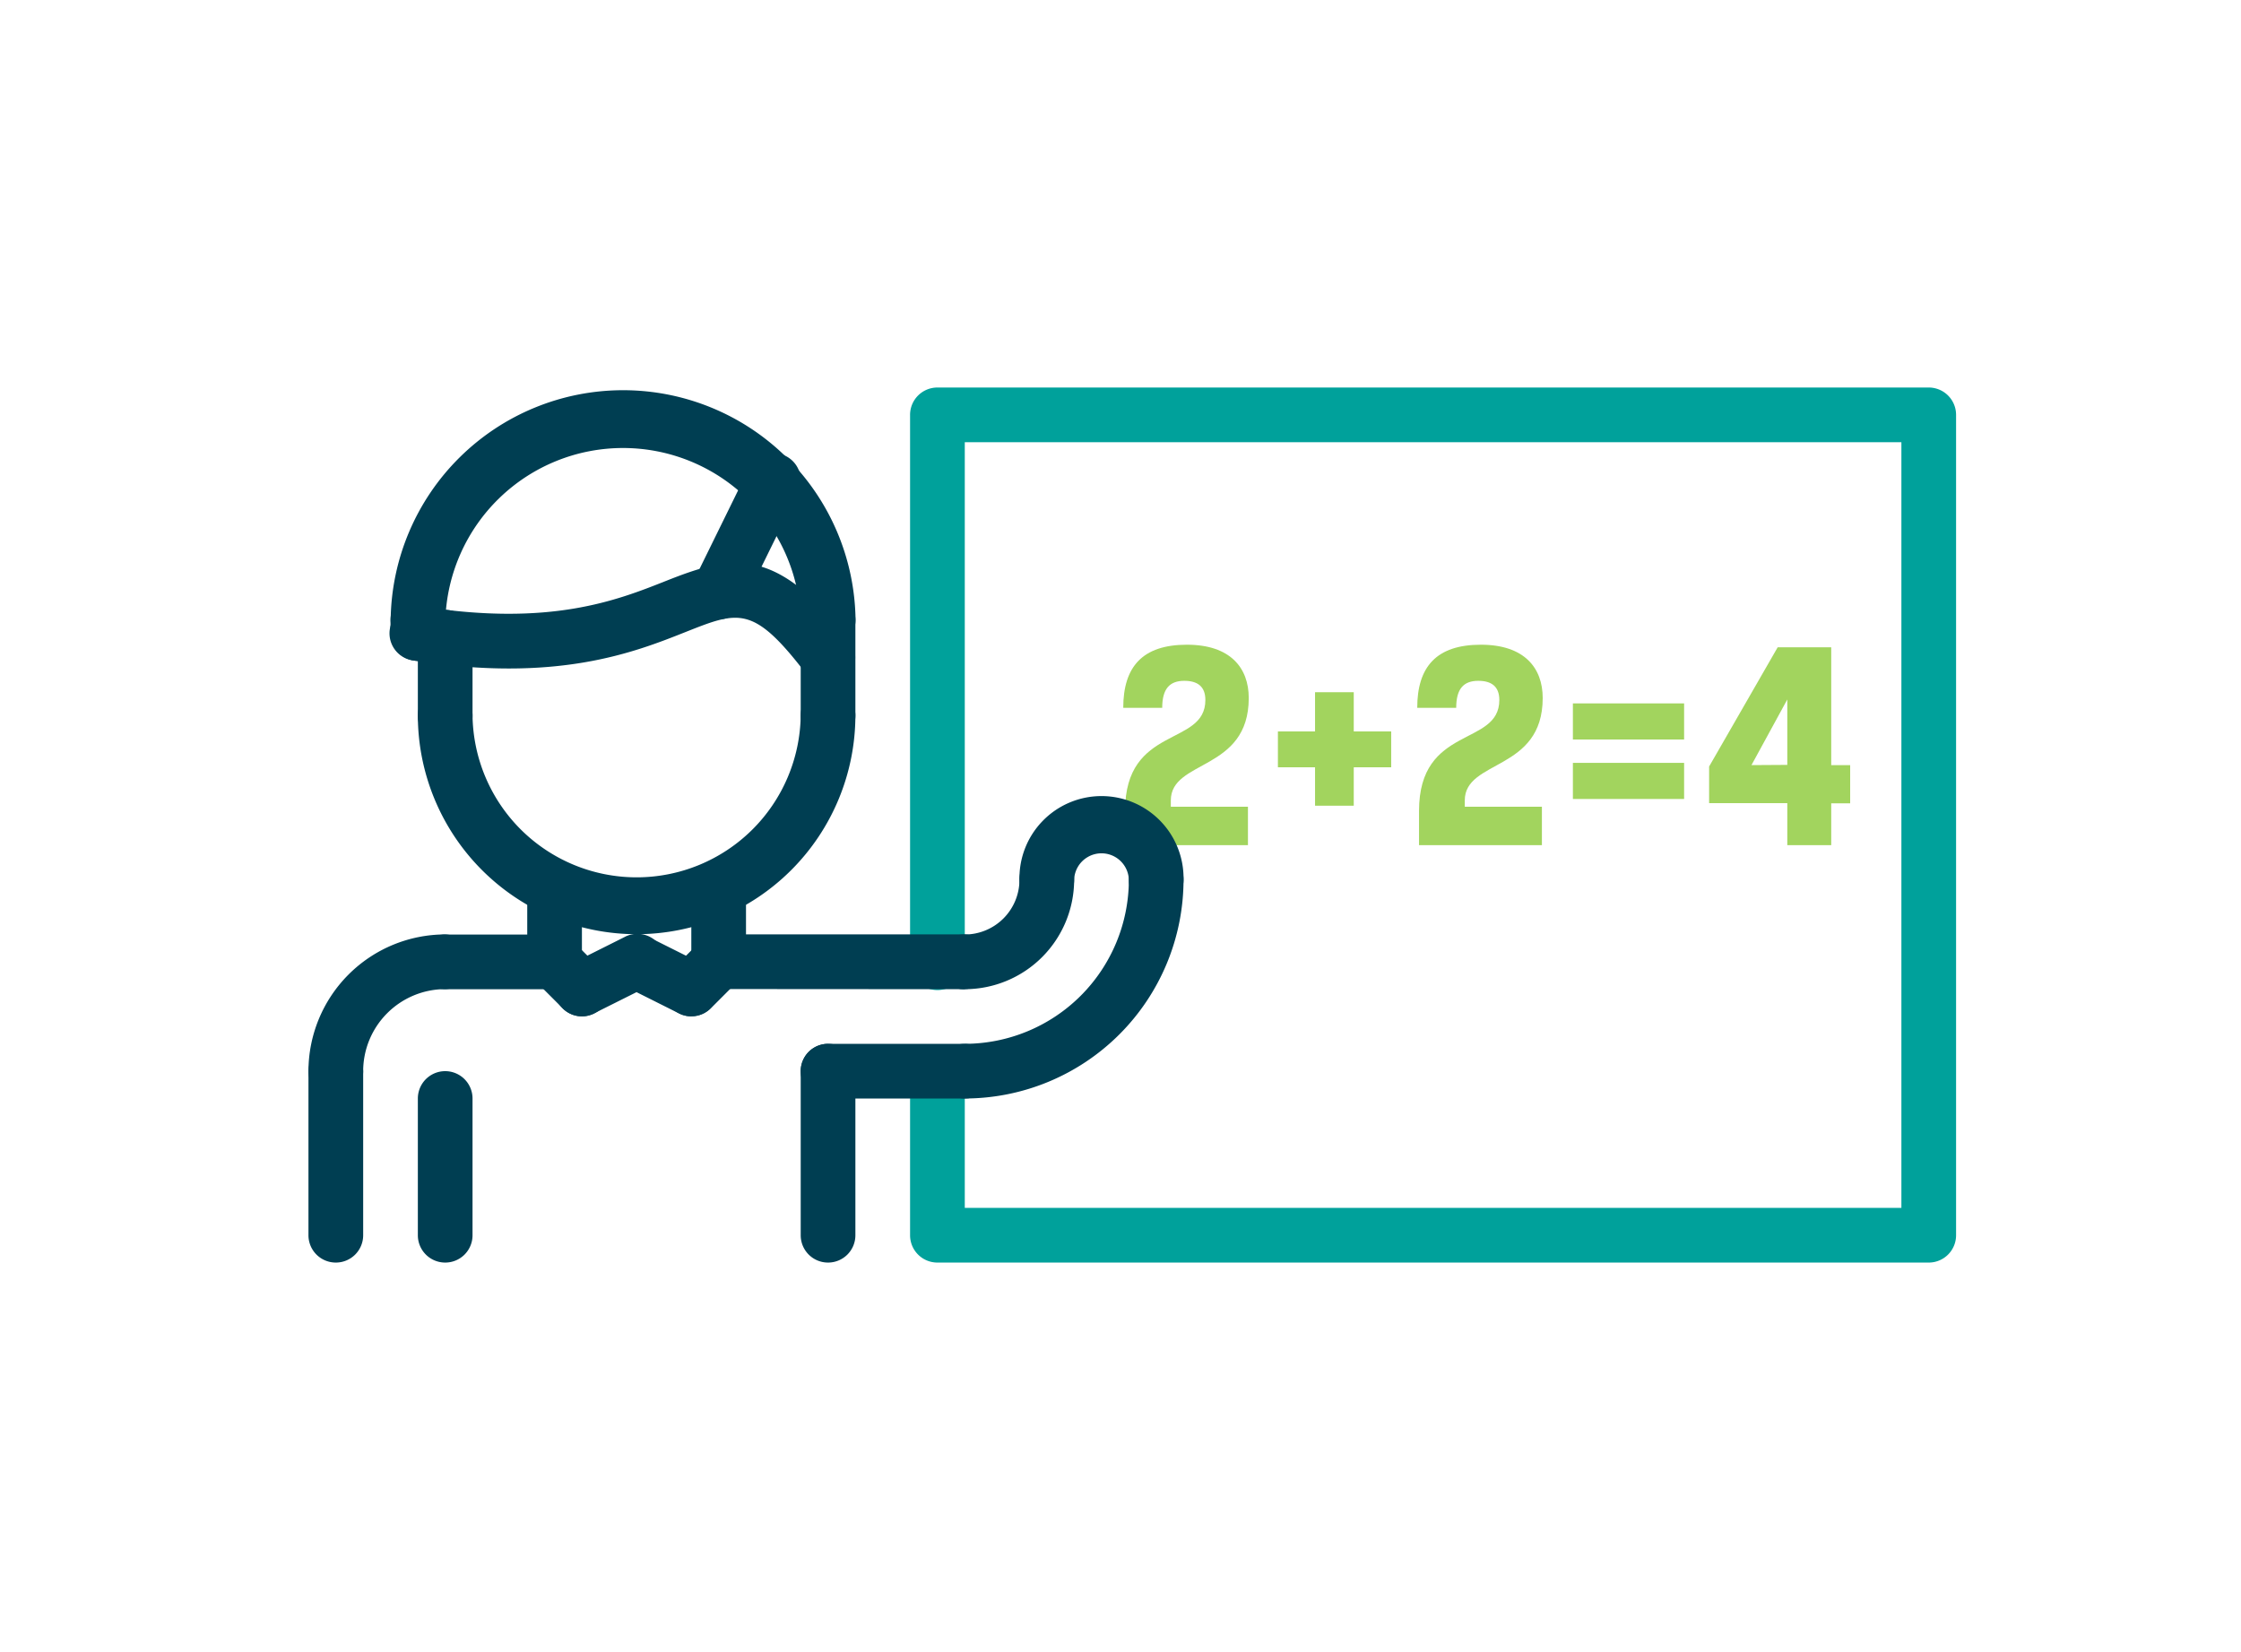 <svg xmlns="http://www.w3.org/2000/svg" viewBox="0 0 700 516"><title>about_icon</title><path d="M365.72,252h24.09v12H351.43V253.31c0-26.94,25.08-20,25.08-34.64,0-4.3-2.52-6-6.58-6-4.54,0-6.9,2.44-6.9,8.44H350.86c0-12.82,6-19.72,19.88-19.72,13.63,0,19.32,7.3,19.32,16.64,0,23-24.34,19.15-24.34,32Z" fill="#a2d45e"/><path d="M434.55,239.68H422.86v12H410.77v-12h-11.6v-11.2h11.6V216.23h12.09v12.25h11.69Z" fill="#a2d45e"/><path d="M457.54,252h24.09v12H443.25V253.31c0-26.94,25.08-20,25.08-34.64,0-4.3-2.52-6-6.58-6-4.54,0-6.89,2.44-6.89,8.44H442.69c0-12.82,6-19.72,19.88-19.72,13.63,0,19.31,7.3,19.31,16.64,0,23-24.34,19.15-24.34,32Z" fill="#a2d45e"/><path d="M526.05,231H491.31V219.72h34.74Zm0,18.58H491.31V238.3h34.74Z" fill="#a2d45e"/><path d="M558.28,264V250.88H533.86V239.44l21.42-37.25H572V239h5.92v11.93H572V264Zm0-25.07V218.5L547.09,239Z" fill="#a2d45e"/><path d="M602.46,394.39H292.81a8.53,8.53,0,0,1-8.54-8.54V334.6a8.55,8.55,0,0,1,17.09,0v42.71H593.92V138.14H301.36V300.43a8.55,8.55,0,1,1-17.09,0V129.6a8.54,8.54,0,0,1,8.54-8.55H602.46A8.54,8.54,0,0,1,611,129.6V385.85A8.53,8.53,0,0,1,602.46,394.39Z" fill="#00a19b"/><path d="M139.06,394.39a8.53,8.53,0,0,1-8.54-8.54V343.14a8.54,8.54,0,0,1,17.08,0v42.71A8.52,8.52,0,0,1,139.06,394.39Z" fill="#003e52"/><path d="M173.23,309H139.06a8.54,8.54,0,0,1,0-17.08h34.17a8.54,8.54,0,1,1,0,17.08Z" fill="#003e52"/><path d="M104.89,343.14a8.53,8.53,0,0,1-8.54-8.54,42.76,42.76,0,0,1,42.71-42.71,8.55,8.55,0,0,1,0,17.09,25.65,25.65,0,0,0-25.62,25.62A8.53,8.53,0,0,1,104.89,343.14Z" fill="#003e52"/><path d="M104.89,394.39a8.53,8.53,0,0,1-8.54-8.54V334.6a8.55,8.55,0,0,1,17.09,0v51.25A8.53,8.53,0,0,1,104.89,394.39Z" fill="#003e52"/><path d="M258.65,394.39a8.52,8.52,0,0,1-8.54-8.54V334.6a8.54,8.54,0,0,1,17.08,0v51.25A8.53,8.53,0,0,1,258.65,394.39Z" fill="#003e52"/><path d="M301.36,343.14H258.65a8.54,8.54,0,1,1,0-17.08h42.71a8.54,8.54,0,0,1,0,17.08Z" fill="#003e52"/><path d="M361.15,283.35a8.53,8.53,0,0,1-8.54-8.54,8.55,8.55,0,0,0-17.09,0,8.54,8.54,0,0,1-17.08,0,25.63,25.63,0,1,1,51.25,0A8.53,8.53,0,0,1,361.15,283.35Z" fill="#003e52"/><path d="M301.36,343.14a8.54,8.54,0,1,1,0-17.08,51.31,51.31,0,0,0,51.25-51.25,8.54,8.54,0,0,1,17.08,0A68.4,68.4,0,0,1,301.36,343.14Z" fill="#003e52"/><path d="M301.36,309a8.55,8.55,0,1,1,0-17.09,17.1,17.1,0,0,0,17.08-17.08,8.54,8.54,0,1,1,17.08,0A34.2,34.2,0,0,1,301.36,309Z" fill="#003e52"/><path d="M139.06,232.1a8.54,8.54,0,0,1-8.54-8.54v-24.5a8.54,8.54,0,1,1,17.08,0v24.5A8.53,8.53,0,0,1,139.06,232.1Z" fill="#003e52"/><path d="M258.65,232.1a8.53,8.53,0,0,1-8.54-8.54V193.65a8.54,8.54,0,0,1,17.08,0v29.91A8.54,8.54,0,0,1,258.65,232.1Z" fill="#003e52"/><path d="M258.65,202.19a8.53,8.53,0,0,1-8.54-8.54,55.53,55.53,0,0,0-111,0,8.54,8.54,0,1,1-17.08,0,72.61,72.61,0,0,1,145.21,0A8.54,8.54,0,0,1,258.65,202.19Z" fill="#003e52"/><path d="M258.66,213.9a8.53,8.53,0,0,1-6.79-3.34c-16.5-21.55-21-19.77-37.71-13.14-16,6.36-40.28,16-85,8.9a8.54,8.54,0,1,1,2.67-16.86c40.07,6.3,60.85-1.91,76-7.92,20.59-8.17,34.39-11.61,57.55,18.63a8.54,8.54,0,0,1-6.77,13.73Z" fill="#003e52"/><path d="M224.47,193.46a8.66,8.66,0,0,1-3.76-.88,8.54,8.54,0,0,1-3.89-11.43l17.08-34.78a8.54,8.54,0,1,1,15.33,7.53l-17.08,34.77A8.55,8.55,0,0,1,224.47,193.46Z" fill="#003e52"/><path d="M301.36,309l-76.89-.05a8.54,8.54,0,0,1,0-17.08h0l76.88,0a8.55,8.55,0,0,1,0,17.09Z" fill="#003e52"/><path d="M173.23,309a8.52,8.52,0,0,1-8.54-8.54V277.52a8.54,8.54,0,0,1,17.08,0v22.93A8.53,8.53,0,0,1,173.23,309Z" fill="#003e52"/><path d="M224.48,308.93a8.53,8.53,0,0,1-8.54-8.54V277.52a8.54,8.54,0,0,1,17.08,0v22.87A8.53,8.53,0,0,1,224.48,308.93Z" fill="#003e52"/><path d="M198.85,291.82a68.4,68.4,0,0,1-68.33-68.31,8.54,8.54,0,0,1,17.08,0,51.26,51.26,0,0,0,102.51,0,8.54,8.54,0,0,1,17.08,0A68.41,68.41,0,0,1,198.85,291.82Z" fill="#003e52"/><path d="M181.78,317.48a8.55,8.55,0,0,1-3.84-16.19L195,292.75A8.54,8.54,0,1,1,202.67,308l-17.08,8.54A8.53,8.53,0,0,1,181.78,317.48Z" fill="#003e52"/><path d="M215.94,317.48a8.55,8.55,0,0,1-6-14.59l8.54-8.54a8.54,8.54,0,1,1,12.08,12.08L222,315A8.53,8.53,0,0,1,215.94,317.48Z" fill="#003e52"/><path d="M181.77,317.48a8.51,8.51,0,0,1-6-2.51l-8.54-8.54a8.54,8.54,0,1,1,12.08-12.08l8.54,8.54a8.55,8.55,0,0,1-6,14.59Z" fill="#003e52"/><path d="M215.93,317.48a8.66,8.66,0,0,1-3.81-.9L195,308a8.55,8.55,0,0,1,7.64-15.29l17.09,8.55a8.54,8.54,0,0,1-3.84,16.18Z" fill="#003e52"/><path d="M130.52,206.43a8.53,8.53,0,0,1-8.54-8.54v-4.24a8.54,8.54,0,1,1,17.08,0v4.24A8.54,8.54,0,0,1,130.52,206.43Z" fill="#003e52"/></svg>